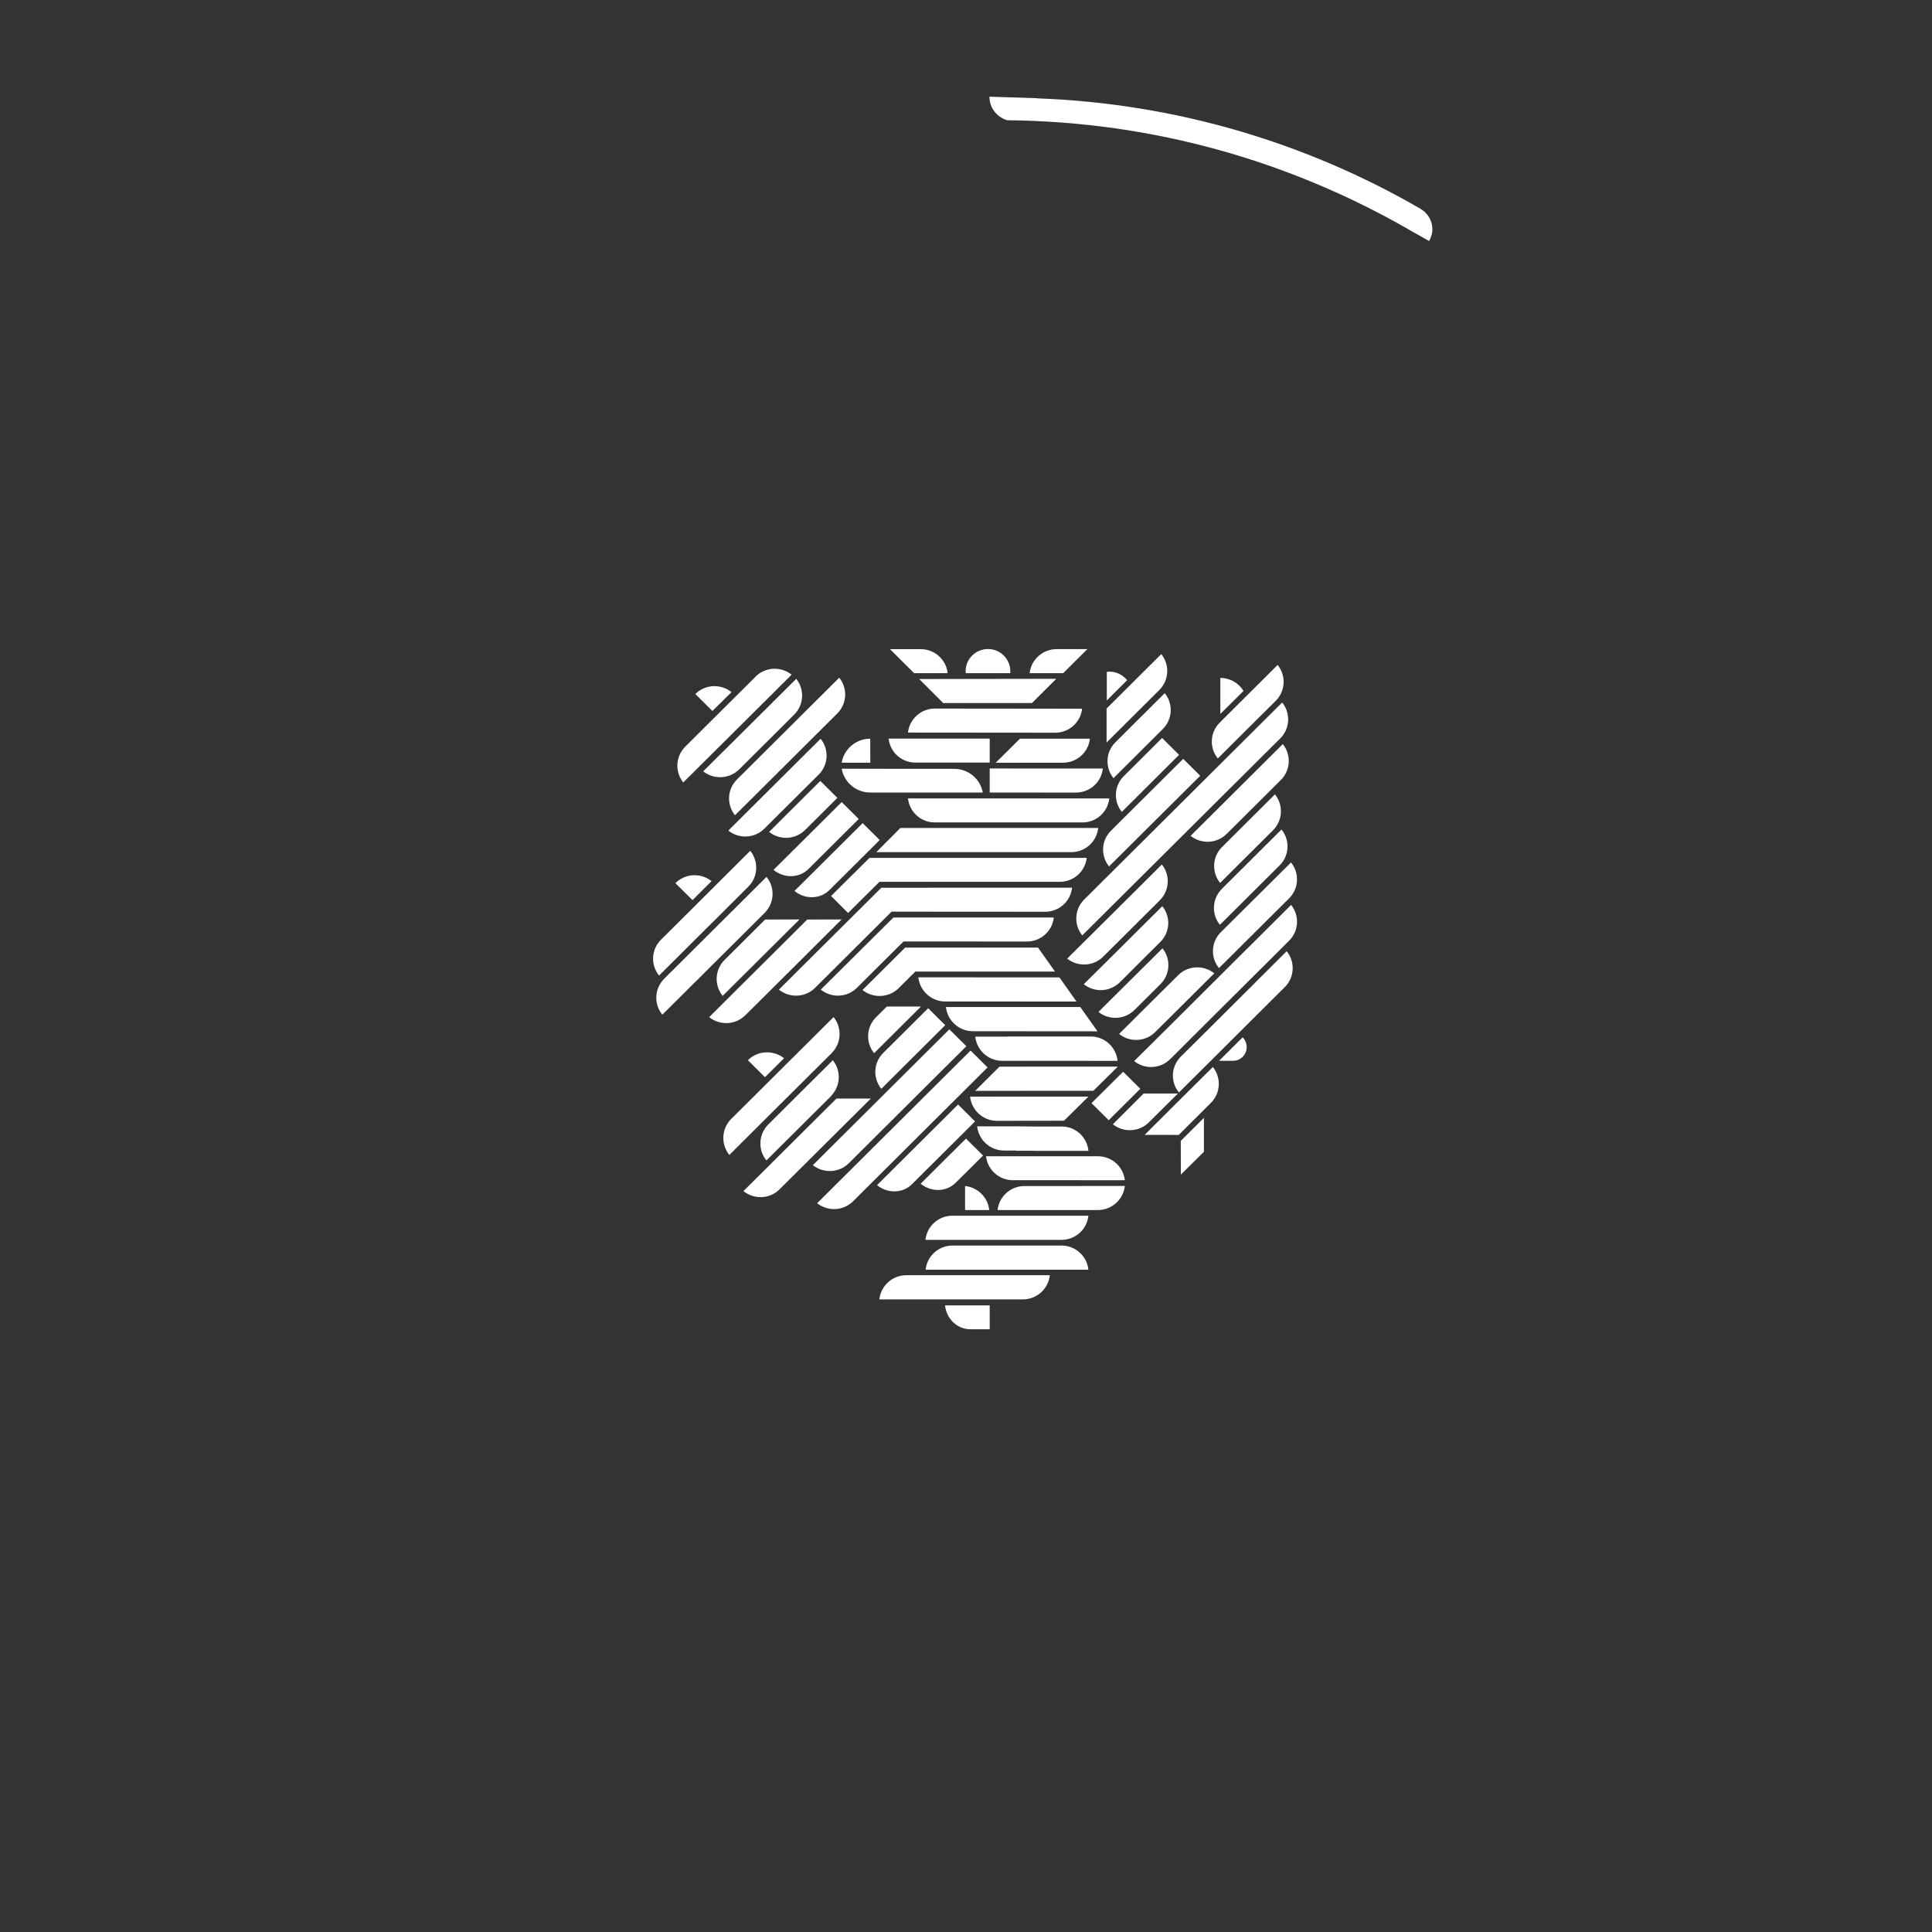 <svg id="loading-buw" 
	xmlns:svg="http://www.w3.org/2000/svg" xmlns:sodipodi="http://sodipodi.sourceforge.net/DTD/sodipodi-0.dtd"
	xmlns:inkscape="http://www.inkscape.org/namespaces/inkscape" sodipodi:docname="loading-white.svg" inkscape:version="0.91 r13725" 
	xmlns="http://www.w3.org/2000/svg" xmlns:xlink="http://www.w3.org/1999/xlink"
	viewBox="-10 -10 60 60">

	<rect x="-10" y="-10" width="60" height="60" fill="#333333" stroke="none"/>

	<sodipodi:namedview inkscape:cy="19.788921" inkscape:cx="160.08108" inkscape:zoom="4.26" fit-margin-left="0"
		fit-margin-top="0" showgrid="false" guidetolerance="10" gridtolerance="10" objecttolerance="10"
		borderopacity="1" pagecolor="#ffffff" bordercolor="#666666" id="namedview5989" inkscape:current-layer="Ebene_1"
		inkscape:window-maximized="1" inkscape:window-y="24" inkscape:window-x="65" fit-margin-bottom="0"
		fit-margin-right="0" inkscape:window-height="1345" inkscape:window-width="2055" inkscape:pageshadow="2"
		inkscape:pageopacity="0">
	</sodipodi:namedview>

    <path id="buw-loader-dash" fill="#FFFFFF" d="M34.484-2.875c0-0.279-0.151-0.514-0.368-0.638l0.002-0.003c-0.012-0.006-0.023-0.012-0.034-0.019
        c-0.002,0-0.003-0.002-0.004-0.002s-0.002,0-0.003-0.001c-3.519-2.029-7.557-3.252-11.874-3.408c0-0.001,0.001-0.002,0.001-0.004
	    l-1.476-0.047c0.002,0.113,0.021,0.226,0.076,0.334c0.102,0.201,0.278,0.34,0.477,0.397l0,0c4.537,0.044,8.756,1.27,12.438,3.375
	    l0.027,0.018l0.637,0.358C34.44-2.623,34.484-2.741,34.484-2.875z">
	    <animateTransform type="rotate" fill="remove" attributeType="xml" attributeName="transform" 
			from="0 20 20" to="360 20 20" dur="5s" repeatCount="indefinite" 
			accumulate="none" additive="replace" calcMode="linear" restart="always">
		</animateTransform>
	</path>
	

	<g id="buw-logo">
		<path id="path5839" inkscape:connector-curvature="0" fill="#FFFFFF" d="M19.992,10.905L19.992,10.905c-0.003-0.02-0.004-0.038-0.004-0.059
		c0-0.382,0.311-0.69,0.694-0.69s0.694,0.309,0.694,0.69c0,0.02-0.002,0.039-0.003,0.059H19.992L19.992,10.905z" />
		<path id="path5841" inkscape:connector-curvature="0" fill="#FFFFFF" d="M20.736,13.682v-0.745h-0.679h-2.461h0.001
		c0.044,0.418,0.396,0.745,0.825,0.745H20.736L20.736,13.682L20.736,13.682z" />
		<path id="path5843" inkscape:connector-curvature="0" fill="#FFFFFF" d="M18.389,10.906l-0.75-0.746h0.957l0,0c0.433,0,0.789,0.327,0.834,0.746
		H18.389L18.389,10.906L18.389,10.906z" />
		<path id="path5845" inkscape:connector-curvature="0" fill="#FFFFFF" d="M17.029,13.687h-0.89l-0.001,0.002c0.071-0.424,0.441-0.748,0.888-0.748
		L17.029,13.687L17.029,13.687z" />
		<path id="path5847" inkscape:connector-curvature="0" fill="#FFFFFF" d="M20.514,14.612h-1.767h-1.718h-0.004c-0.443,0-0.812-0.318-0.885-0.739
		l1.774,0.004h1.718h0.003c0.444,0,0.813,0.319,0.887,0.739L20.514,14.612L20.514,14.612z" />
		<path id="path5849" inkscape:connector-curvature="0" fill="#FFFFFF" d="M17.962,15.714l-0.747,0.75H18.8h2.376h2.094
		c0.437,0,0.793-0.331,0.836-0.752v0.002h-1.573h-2.444H17.962L17.962,15.714z" />
		<path id="path5851" inkscape:connector-curvature="0" fill="#FFFFFF" d="M23.018,10.906l0.751-0.747h-0.957v0.001c-0.434,0-0.79,0.327-0.835,0.746
		H23.018L23.018,10.906z" />
		<polygon id="polygon5853" fill="#FFFFFF" points="22.049,11.834 22.051,11.831 22.051,11.831 22.801,11.084 22.801,11.081 18.546,11.088 19.293,11.834" />
		<path id="path5855" inkscape:connector-curvature="0" fill="#FFFFFF" d="M20.736,14.613v-0.747l3.512,0.002h0.001
		c-0.044,0.42-0.4,0.746-0.834,0.746L20.736,14.613L20.736,14.613z" />
		<path id="path5857" inkscape:connector-curvature="0" fill="#FFFFFF" d="M20.922,13.688l0.753-0.747h2.171h0.001
		c-0.043,0.419-0.4,0.745-0.833,0.745L20.922,13.688L20.922,13.688z" />
		<path id="path5859" inkscape:connector-curvature="0" fill="#FFFFFF" d="M18.198,14.795h2.322h1.679h2.251l0,0
		c-0.045,0.417-0.397,0.746-0.83,0.746h-2.042H20.45h-1.422l0,0C18.594,15.541,18.244,15.212,18.198,14.795L18.198,14.795 L18.198,14.795z" />
		<path id="path5861" inkscape:connector-curvature="0" fill="#FFFFFF" d="M17.313,17.385L17.313,17.385l-0.976,0.969l-0.529-0.53l-0.001,0.003
		h0.001l1.194-1.184h2.539h1.206h1.461h0.823l0.718-0.001c-0.046,0.417-0.401,0.743-0.834,0.743H17.313L17.313,17.385z" />
		<path id="path5863" inkscape:connector-curvature="0" fill="#FFFFFF" d="M17.689,18.312l4.771,0.003c0.434,0,0.79-0.327,0.834-0.747l-5.923,0.001
		l-3.182,3.165c0.33,0.265,0.818,0.25,1.124-0.056l0,0L17.689,18.312L17.689,18.312z" />
		<path id="path5865" inkscape:connector-curvature="0" fill="#FFFFFF" d="M18.059,19.238l3.833,0.002c0.434,0,0.79-0.327,0.834-0.746l-4.981,0.001
		l-2.255,2.238c0.33,0.266,0.818,0.251,1.123-0.057l0,0L18.059,19.238L18.059,19.238z" />
		<path id="path5867" inkscape:connector-curvature="0" fill="#FFFFFF" d="M18.113,19.428h4.123l0.529,0.745h-2.185h-2.153l-0.518,0.515l0,0
		c-0.307,0.305-0.794,0.321-1.124,0.058l1.324-1.316L18.113,19.428L18.113,19.428z" />
		<path id="path5869" inkscape:connector-curvature="0" fill="#FFFFFF" d="M23.549,21.273l-4.171,0.001c0.043,0.419,0.4,0.751,0.834,0.751l0,0
		l3.871,0.003L23.549,21.273L23.549,21.273z" />
		<path id="path5871" inkscape:connector-curvature="0" fill="#FFFFFF" d="M22.902,20.354l-4.382-0.002c0.045,0.419,0.402,0.75,0.834,0.75l0,0
		l4.077,0.002L22.902,20.354L22.902,20.354z" />
		<path id="path5873" inkscape:connector-curvature="0" fill="#FFFFFF" d="M20.662,30.539h-1.314h0.001c0.042,0.417,0.377,0.742,0.786,0.742h0.529
		h0.072v-0.742h-0.069H20.662L20.662,30.539z" />
		<path id="path5875" inkscape:connector-curvature="0" fill="#FFFFFF" d="M21.273,29.432h-0.558h-1.969l0.001-0.005
		c0.045-0.419,0.402-0.746,0.835-0.746h0.944h0.746h0.749l0,0l0,0h0.943c0.435,0,0.791,0.327,0.836,0.746l0.002,0.005h-1.969h-0.559
		H21.273L21.273,29.432z" />
		<path id="path5877" inkscape:connector-curvature="0" fill="#FFFFFF" d="M19.971,26.833c0.394,0.041,0.708,0.352,0.75,0.742v0.004h-0.75V26.833
		L19.971,26.833L19.971,26.833z" />
		<path id="path5879" inkscape:connector-curvature="0" fill="#FFFFFF" d="M21.206,27.755h0.492h2.105l-0.002,0.003
		c-0.045,0.421-0.401,0.747-0.836,0.747h0.001h-1.761h-0.684h-1.781l0.001-0.003c0.045-0.42,0.402-0.747,0.836-0.747h0.943H21.206
		L21.206,27.755z" />
		<path id="path5881" inkscape:connector-curvature="0" fill="#FFFFFF" d="M20.782,29.603h1.822l-0.001,0.003c-0.046,0.42-0.402,0.747-0.836,0.747
		h0.002h-0.987h-1.505H17.31V30.35c0.045-0.42,0.403-0.747,0.836-0.747h0.943h0.81H20.782L20.782,29.603L20.782,29.603z" />
		<path id="path5883" inkscape:connector-curvature="0" fill="#FFFFFF" d="M21.504,12.754l-3.303-0.003l-0.003,0.004
		c0.043-0.421,0.401-0.75,0.835-0.75l2.471,0.002l2.1,0.003l0.002-0.005c-0.043,0.421-0.4,0.75-0.835,0.75h-0.004l-1.276-0.001
		H21.504L21.504,12.754z" />
		<path id="path5885" inkscape:connector-curvature="0" fill="#FFFFFF" d="M21.571,24.979l-1.224,0.001c0.044,0.419,0.4,0.751,0.834,0.751l0,0h0.364
		l0.019,0.007h0.547l0.008,0.002h1.685l-0.002-0.006c-0.042-0.403-0.374-0.727-0.784-0.749h-0.901l-0.57-0.006H21.571L21.571,24.979 z" />
		<path id="path5887" inkscape:connector-curvature="0" fill="#FFFFFF" d="M23.802,24.056l-3.675,0.001c0.045,0.419,0.4,0.751,0.834,0.751l0,0
		l2.082-0.003L23.802,24.056L23.802,24.056z" />
		<polygon id="polygon5889" fill="#FFFFFF" points="21.791,23.876 23.955,23.875 24.715,23.124 21.039,23.126 20.286,23.876 	" />
		<path id="path5891" inkscape:connector-curvature="0" fill="#FFFFFF" d="M21.257,22.193h-0.969c0.043,0.419,0.4,0.751,0.834,0.751l0,0h0.136
		l3.449,0.001v-0.004c-0.044-0.405-0.375-0.728-0.786-0.751l-2.66,0.001L21.257,22.193L21.257,22.193z" />
		<path id="path5893" inkscape:connector-curvature="0" fill="#FFFFFF" d="M22.039,25.909h2.076c0.424,0.009,0.772,0.329,0.817,0.744l-2.9-0.002
		h-0.59l-0.004,0.002c-0.426-0.012-0.771-0.333-0.815-0.744h1.409H22.039L22.039,25.909z" />
		<path id="path5895" inkscape:connector-curvature="0" fill="#FFFFFF" d="M23.502,26.833h-1.686c-0.433,0-0.79,0.327-0.835,0.746h2.521h0.595
		c0.433,0,0.79-0.328,0.836-0.748l-1.421,0.002H23.502L23.502,26.833z" />
		<path id="path5897" inkscape:connector-curvature="0" fill="#FFFFFF" d="M25.032,20.513l0.533-0.528l0.537-0.534l0,0
		c0.264,0.327,0.242,0.808-0.063,1.112l0,0L25.56,21.04l-0.328,0.326l0.001-0.002c-0.306,0.306-0.79,0.326-1.119,0.062
		L25.032,20.513L25.032,20.513z" />
		<path id="path5899" inkscape:connector-curvature="0" fill="#FFFFFF" d="M27.899,12.172v-1.119v0.001c0.306,0,0.572,0.162,0.72,0.403
		L27.899,12.172L27.899,12.172z" />
		<path id="path5901" inkscape:connector-curvature="0" fill="#FFFFFF" d="M27.945,17.606l1.854-1.846v0.002c0.267,0.327,0.246,0.81-0.06,1.114
		l-1.855,1.846l0.001-0.001C27.619,18.395,27.64,17.912,27.945,17.606L27.945,17.606L27.945,17.606z" />
		<path id="path5903" inkscape:connector-curvature="0" fill="#FFFFFF" d="M29.534,15.785l-1.642,1.635l0,0c-0.267-0.328-0.246-0.811,0.059-1.115
		l1.644-1.635l0,0C29.86,14.998,29.841,15.479,29.534,15.785L29.534,15.785L29.534,15.785L29.534,15.785z" />
		<path id="path5905" inkscape:connector-curvature="0" fill="#FFFFFF" d="M26.975,15.957l0.007-0.006l2.055-2.045l0.8-0.796l0.003,0.001
		c0.264,0.328,0.243,0.809-0.062,1.112l-1.683,1.675v-0.002C27.789,16.203,27.306,16.222,26.975,15.957L26.975,15.957L26.975,15.957 L26.975,15.957z" />
		<path id="path5907" inkscape:connector-curvature="0" fill="#FFFFFF" d="M29.007,12.372l-1.188,1.182h0.001c-0.267-0.329-0.246-0.81,0.061-1.114
		l0.597-0.595l1.199-1.194h0.001c0.267,0.328,0.246,0.81-0.06,1.115l0,0L29.007,12.372L29.007,12.372z" />
		<path id="path5909" inkscape:connector-curvature="0" fill="#FFFFFF" d="M24.366,13.06v-1.056l0.003-0.003l1.696-1.688l-0.001,0.001
		c0.267,0.329,0.246,0.81-0.061,1.115L24.366,13.06L24.366,13.06z" />
		<path id="path5911" inkscape:connector-curvature="0" fill="#FFFFFF" d="M24.839,15.214c-0.264-0.329-0.244-0.81,0.063-1.112l0,0l1.188-1.184
		l0.527,0.525L24.839,15.214L24.839,15.214L24.839,15.214z" />
		<path id="path5913" inkscape:connector-curvature="0" fill="#FFFFFF" d="M24.442,16.908c-0.265-0.329-0.244-0.81,0.063-1.112l0,0l2.24-2.229
		l0.529,0.525L24.442,16.908L24.442,16.908L24.442,16.908z" />
		<path id="path5915" inkscape:connector-curvature="0" fill="#FFFFFF" d="M29.819,11.817c0.266,0.328,0.247,0.81-0.06,1.114l-6.148,6.118
		c-0.267-0.327-0.246-0.81,0.06-1.114L29.819,11.817L29.819,11.817L29.819,11.817z" />
		<path id="path5917" inkscape:connector-curvature="0" fill="#FFFFFF" d="M25.004,11.124l-0.631,0.629v-0.888c0.03-0.004,0.062-0.006,0.092-0.006
		C24.684,10.859,24.876,10.968,25.004,11.124L25.004,11.124L25.004,11.124z" />
		<path id="path5919" inkscape:connector-curvature="0" fill="#FFFFFF" d="M26.082,16.847L26.082,16.847c0.26,0.323,0.243,0.791-0.048,1.097
		c-0.004,0.006-0.061,0.06-0.064,0.065l0,0l-0.576,0.573l-0.79,0.787l-0.344,0.34h0.002c-0.307,0.306-0.789,0.324-1.12,0.061
		l0.951-0.943l0.741-0.738l0.662-0.657L26.082,16.847L26.082,16.847L26.082,16.847z" />
		<path id="path5921" inkscape:connector-curvature="0" fill="#FFFFFF" d="M24.331,19.898l0.569-0.565l0.661-0.658l0.536-0.532l0,0
		c0.265,0.327,0.244,0.808-0.063,1.111l0,0l-0.576,0.572l-0.6,0.6l-0.082,0.079h0.002c-0.307,0.305-0.79,0.325-1.12,0.06l0,0
		L24.331,19.898L24.331,19.898L24.331,19.898z" />
		<path id="path5923" inkscape:connector-curvature="0" fill="#FFFFFF" d="M29.03,20.214l-1.985,1.976l-0.361,0.362l-0.343,0.34l0,0
		c-0.306,0.305-0.789,0.325-1.119,0.061l0.951-0.943l0.345-0.343l1.985-1.979l0.398-0.394l0.66-0.658l0.536-0.534l0,0
		c0.264,0.33,0.243,0.81-0.062,1.111l0,0l-0.576,0.575L29.03,20.214L29.03,20.214z" />
		<path id="path5925" inkscape:connector-curvature="0" fill="#FFFFFF" d="M26.607,21.326l1.105-1.1h-0.004c-0.33-0.264-0.815-0.245-1.122,0.061
		h0.002l-0.517,0.512l-0.668,0.665l-0.003,0.003l-0.646,0.644h0.003c0.33,0.266,0.814,0.245,1.121-0.061l0.055-0.055l0.555-0.55
		l0.116-0.117L26.607,21.326L26.607,21.326L26.607,21.326z" />
		<path id="path5927" inkscape:connector-curvature="0" fill="#FFFFFF" d="M25.267,12.427l0.426-0.423l-0.003,0.003l0.482-0.48l0,0
		c0.267,0.328,0.246,0.81-0.061,1.114l0,0l-0.314,0.313l-0.341,0.34l-0.101,0.101l-0.775,0.771
		c-0.266-0.329-0.246-0.812,0.061-1.115l0,0l0.286-0.284l0.001-0.002L25.267,12.427L25.267,12.427z" />
		<polygon id="polygon5929" fill="#FFFFFF" points="25.413,23.813 24.432,24.789 23.898,24.259 23.898,24.259 24.88,23.284 	" />
		<path id="path5931" inkscape:connector-curvature="0" fill="#FFFFFF" d="M26.582,23.959l-0.559,0.555l-0.344,0.341h0.002
		c-0.307,0.305-0.791,0.324-1.12,0.06l0.955-0.955H26.582L26.582,23.959z" />
		<path id="path5933" inkscape:connector-curvature="0" fill="#FFFFFF" d="M28.995,20.502l0.965-0.962v0.002c0.266,0.328,0.246,0.811-0.061,1.115
		l0,0l-0.373,0.371l-1.645,1.638l-1.269,1.262l0,0c-0.268-0.327-0.247-0.81,0.06-1.114l0.679-0.674l1.64-1.632L28.995,20.502 L28.995,20.502z" />
		<path id="path5935" inkscape:connector-curvature="0" fill="#FFFFFF" d="M25.548,25.244L25.548,25.244l1.316-1.311l0.8-0.794h0.004
		c0.263,0.327,0.242,0.809-0.063,1.112l-0.998,0.995L25.548,25.244L25.548,25.244z" />
		<polygon id="polygon5937" fill="#FFFFFF" points="27.389,25.769 26.672,26.479 26.67,25.431 26.67,25.431 27.389,24.715 	" />
		<path id="path5939" inkscape:connector-curvature="0" fill="#FFFFFF" d="M27.854,20.066l0.001-0.003c-0.267-0.327-0.246-0.81,0.059-1.113
		l2.178-2.164l0.001-0.001c0.268,0.327,0.247,0.81-0.059,1.114l-2.176,2.164L27.854,20.066L27.854,20.066z" />
		<path id="path5941" inkscape:connector-curvature="0" fill="#FFFFFF" d="M28.288,22.944H27.86l0.729-0.727l0.003,0.001
		c0.166,0.166,0.166,0.435,0,0.603c-0.086,0.084-0.198,0.125-0.312,0.123H28.288L28.288,22.944L28.288,22.944z" />
		<path id="path5943" inkscape:connector-curvature="0" fill="#FFFFFF" d="M12.717,11.495L12.717,11.495c-0.331-0.267-0.816-0.247-1.123,0.059l0,0
		l0.53,0.526L12.717,11.495L12.717,11.495z" />
		<path id="path5945" inkscape:connector-curvature="0" fill="#FFFFFF" d="M14.584,10.953l-0.775,0.772l-0.765,0.761l-0.822,0.817l-1.003,0.997l0,0
		c-0.264-0.329-0.242-0.809,0.063-1.112l0.763-0.761l0.741-0.736l0.671-0.669l0.007-0.009l0,0
		C13.772,10.709,14.254,10.688,14.584,10.953L14.584,10.953L14.584,10.953z" />
		<path id="path5947" inkscape:connector-curvature="0" fill="#FFFFFF" d="M14.665,12.191l-0.576,0.575l-0.789,0.785l-0.343,0.342v-0.001
		c-0.305,0.305-0.789,0.325-1.119,0.062l0.951-0.944l0.742-0.737l0.661-0.658l0.536-0.533l0,0
		C14.99,11.407,14.97,11.888,14.665,12.191L14.665,12.191L14.665,12.191z" />
		<path id="path5949" inkscape:connector-curvature="0" fill="#FFFFFF" d="M16.002,12.158l-1.371,1.365l-1.804,1.794l-0.001,0.002
		c-0.265-0.329-0.244-0.809,0.061-1.112l1.423-1.416l1.753-1.744l0,0C16.328,11.374,16.308,11.854,16.002,12.158L16.002,12.158 L16.002,12.158z" />
		<path id="path5951" inkscape:connector-curvature="0" fill="#FFFFFF" d="M12.619,15.794l0.603-0.6l0.854-0.85l0.658-0.655l0.751-0.746l0.001,0.002
		c0.266,0.328,0.244,0.809-0.062,1.112l-0.419,0.417l-0.751,0.747l-0.514,0.512l0,0C13.434,16.039,12.949,16.059,12.619,15.794
		L12.619,15.794L12.619,15.794z" />
		<path id="path5953" inkscape:connector-curvature="0" fill="#FFFFFF" d="M15.475,14.253l0.53,0.526l-1.003,0.998l0.003-0.002
		c-0.307,0.305-0.789,0.324-1.119,0.061L15.475,14.253L15.475,14.253z" />
		<path id="path5955" inkscape:connector-curvature="0" fill="#FFFFFF" d="M17.32,16.088l-0.529-0.525l-0.458,0.455l-1.661,1.653l0.001-0.001
		c0.327,0.266,0.795,0.26,1.084-0.027L17.32,16.088L17.32,16.088z" />
		<path id="path5957" inkscape:connector-curvature="0" fill="#FFFFFF" d="M16.669,15.435l-0.529-0.525l-0.458,0.455l-1.661,1.652l0.001-0.001
		c0.327,0.266,0.795,0.26,1.084-0.027L16.669,15.435L16.669,15.435L16.669,15.435z" />
		<path id="path5959" inkscape:connector-curvature="0" fill="#FFFFFF" d="M11.506,17.954l-0.53-0.525v-0.003c0.307-0.306,0.79-0.326,1.122-0.061
		L11.506,17.954L11.506,17.954z" />
		<path id="path5961" inkscape:connector-curvature="0" fill="#FFFFFF" d="M11.836,18.933l-0.722,0.72l-0.647,0.643l0,0
		c-0.266-0.329-0.245-0.811,0.062-1.115l-0.008,0.009l0.786-0.782l0.101-0.101l1.245-1.24l0.647-0.645v0.001
		c0.266,0.329,0.245,0.812-0.062,1.115l-1.016,1.013L11.836,18.933L11.836,18.933z" />
		<path id="path5963" inkscape:connector-curvature="0" fill="#FFFFFF" d="M13.748,18.35l-1.692,1.683l-1.488,1.48l-0.001-0.004
		c-0.266-0.328-0.245-0.811,0.062-1.115l1.689-1.682l1.488-1.481l0.001,0.004c0.267,0.329,0.247,0.812-0.062,1.115H13.748 L13.748,18.35z" />
		<path id="path5965" inkscape:connector-curvature="0" fill="#FFFFFF" d="M12.503,19.811c-0.307,0.305-0.327,0.787-0.061,1.114l0.001,0.002
		l2.386-2.373l-1.067,0.003L12.503,19.811L12.503,19.811L12.503,19.811z" />
		<path id="path5967" inkscape:connector-curvature="0" fill="#FFFFFF" d="M13.146,21.528c-0.307,0.307-0.792,0.325-1.123,0.06h0.001l1.041-1.037
		l1.17-1.163l0.834-0.831l1.068-0.003l-1.609,1.603l-1.374,1.366L13.146,21.528L13.146,21.528L13.146,21.528z" />
		<path id="path5969" inkscape:connector-curvature="0" fill="#FFFFFF" d="M18.601,21.259l-1.454,1.448h-0.001c-0.266-0.327-0.247-0.81,0.06-1.115
		l0.335-0.333H18.601L18.601,21.259z" />
		<path id="path5971" inkscape:connector-curvature="0" fill="#FFFFFF" d="M15.977,24.117l-2.889,2.874c0.33,0.266,0.818,0.249,1.123-0.057l0,0
		l2.832-2.817H15.977L15.977,24.117z" />
		<path id="path5973" inkscape:connector-curvature="0" fill="#FFFFFF" d="M13.757,23.453l-0.53-0.527v-0.001c0.307-0.306,0.792-0.324,1.122-0.06
		L13.757,23.453L13.757,23.453z" />
		<path id="path5975" inkscape:connector-curvature="0" fill="#FFFFFF" d="M15.83,22.704l-1.692,1.682l-1.488,1.482l-0.001-0.003
		c-0.266-0.33-0.245-0.813,0.06-1.116l1.691-1.683l1.488-1.479l0.001,0.001c0.266,0.33,0.245,0.811-0.062,1.117L15.83,22.704 L15.83,22.704z" />
		<path id="path5977" inkscape:connector-curvature="0" fill="#FFFFFF" d="M15.816,24.027c0.293-0.307,0.31-0.775,0.048-1.1l-0.518,0.514
		l-1.485,1.479c-0.307,0.307-0.327,0.787-0.062,1.115l0.003,0.003l1.619-1.611l0.39-0.388L15.816,24.027L15.816,24.027 L15.816,24.027z" />
		<path id="path5979" inkscape:connector-curvature="0" fill="#FFFFFF" d="M20.281,24.827l-0.527-0.526l-0.858,0.854l-1.661,1.653l0.001-0.003
		c0.327,0.267,0.797,0.26,1.084-0.027L20.281,24.827L20.281,24.827L20.281,24.827z" />
		<path id="path5981" inkscape:connector-curvature="0" fill="#FFFFFF" d="M19.521,25.835l-0.93,0.927h0.001c0.327,0.266,0.795,0.259,1.084-0.028
		l0.375-0.371l0.479-0.477L20,25.361l-0.477,0.474H19.521L19.521,25.835z" />
		<path id="path5983" inkscape:connector-curvature="0" fill="#FFFFFF" d="M18.825,21.311l0.53,0.527l-1.985,1.976l0,0
		c-0.267-0.327-0.247-0.81,0.06-1.115L18.825,21.311L18.825,21.311z" />
		<path id="path5985" inkscape:connector-curvature="0" fill="#FFFFFF" d="M16.362,26.124c-0.307,0.304-0.79,0.324-1.12,0.059l0.007-0.003
		l4.234-4.213l0.528,0.524L16.362,26.124L16.362,26.124L16.362,26.124z" />
		<path id="path5987" inkscape:connector-curvature="0" fill="#FFFFFF" d="M16.496,27.304c-0.307,0.307-0.791,0.325-1.12,0.061l0.007-0.004
		l4.759-4.735l0.527,0.524L16.496,27.304L16.496,27.304L16.496,27.304z" />
	</g>
</svg>